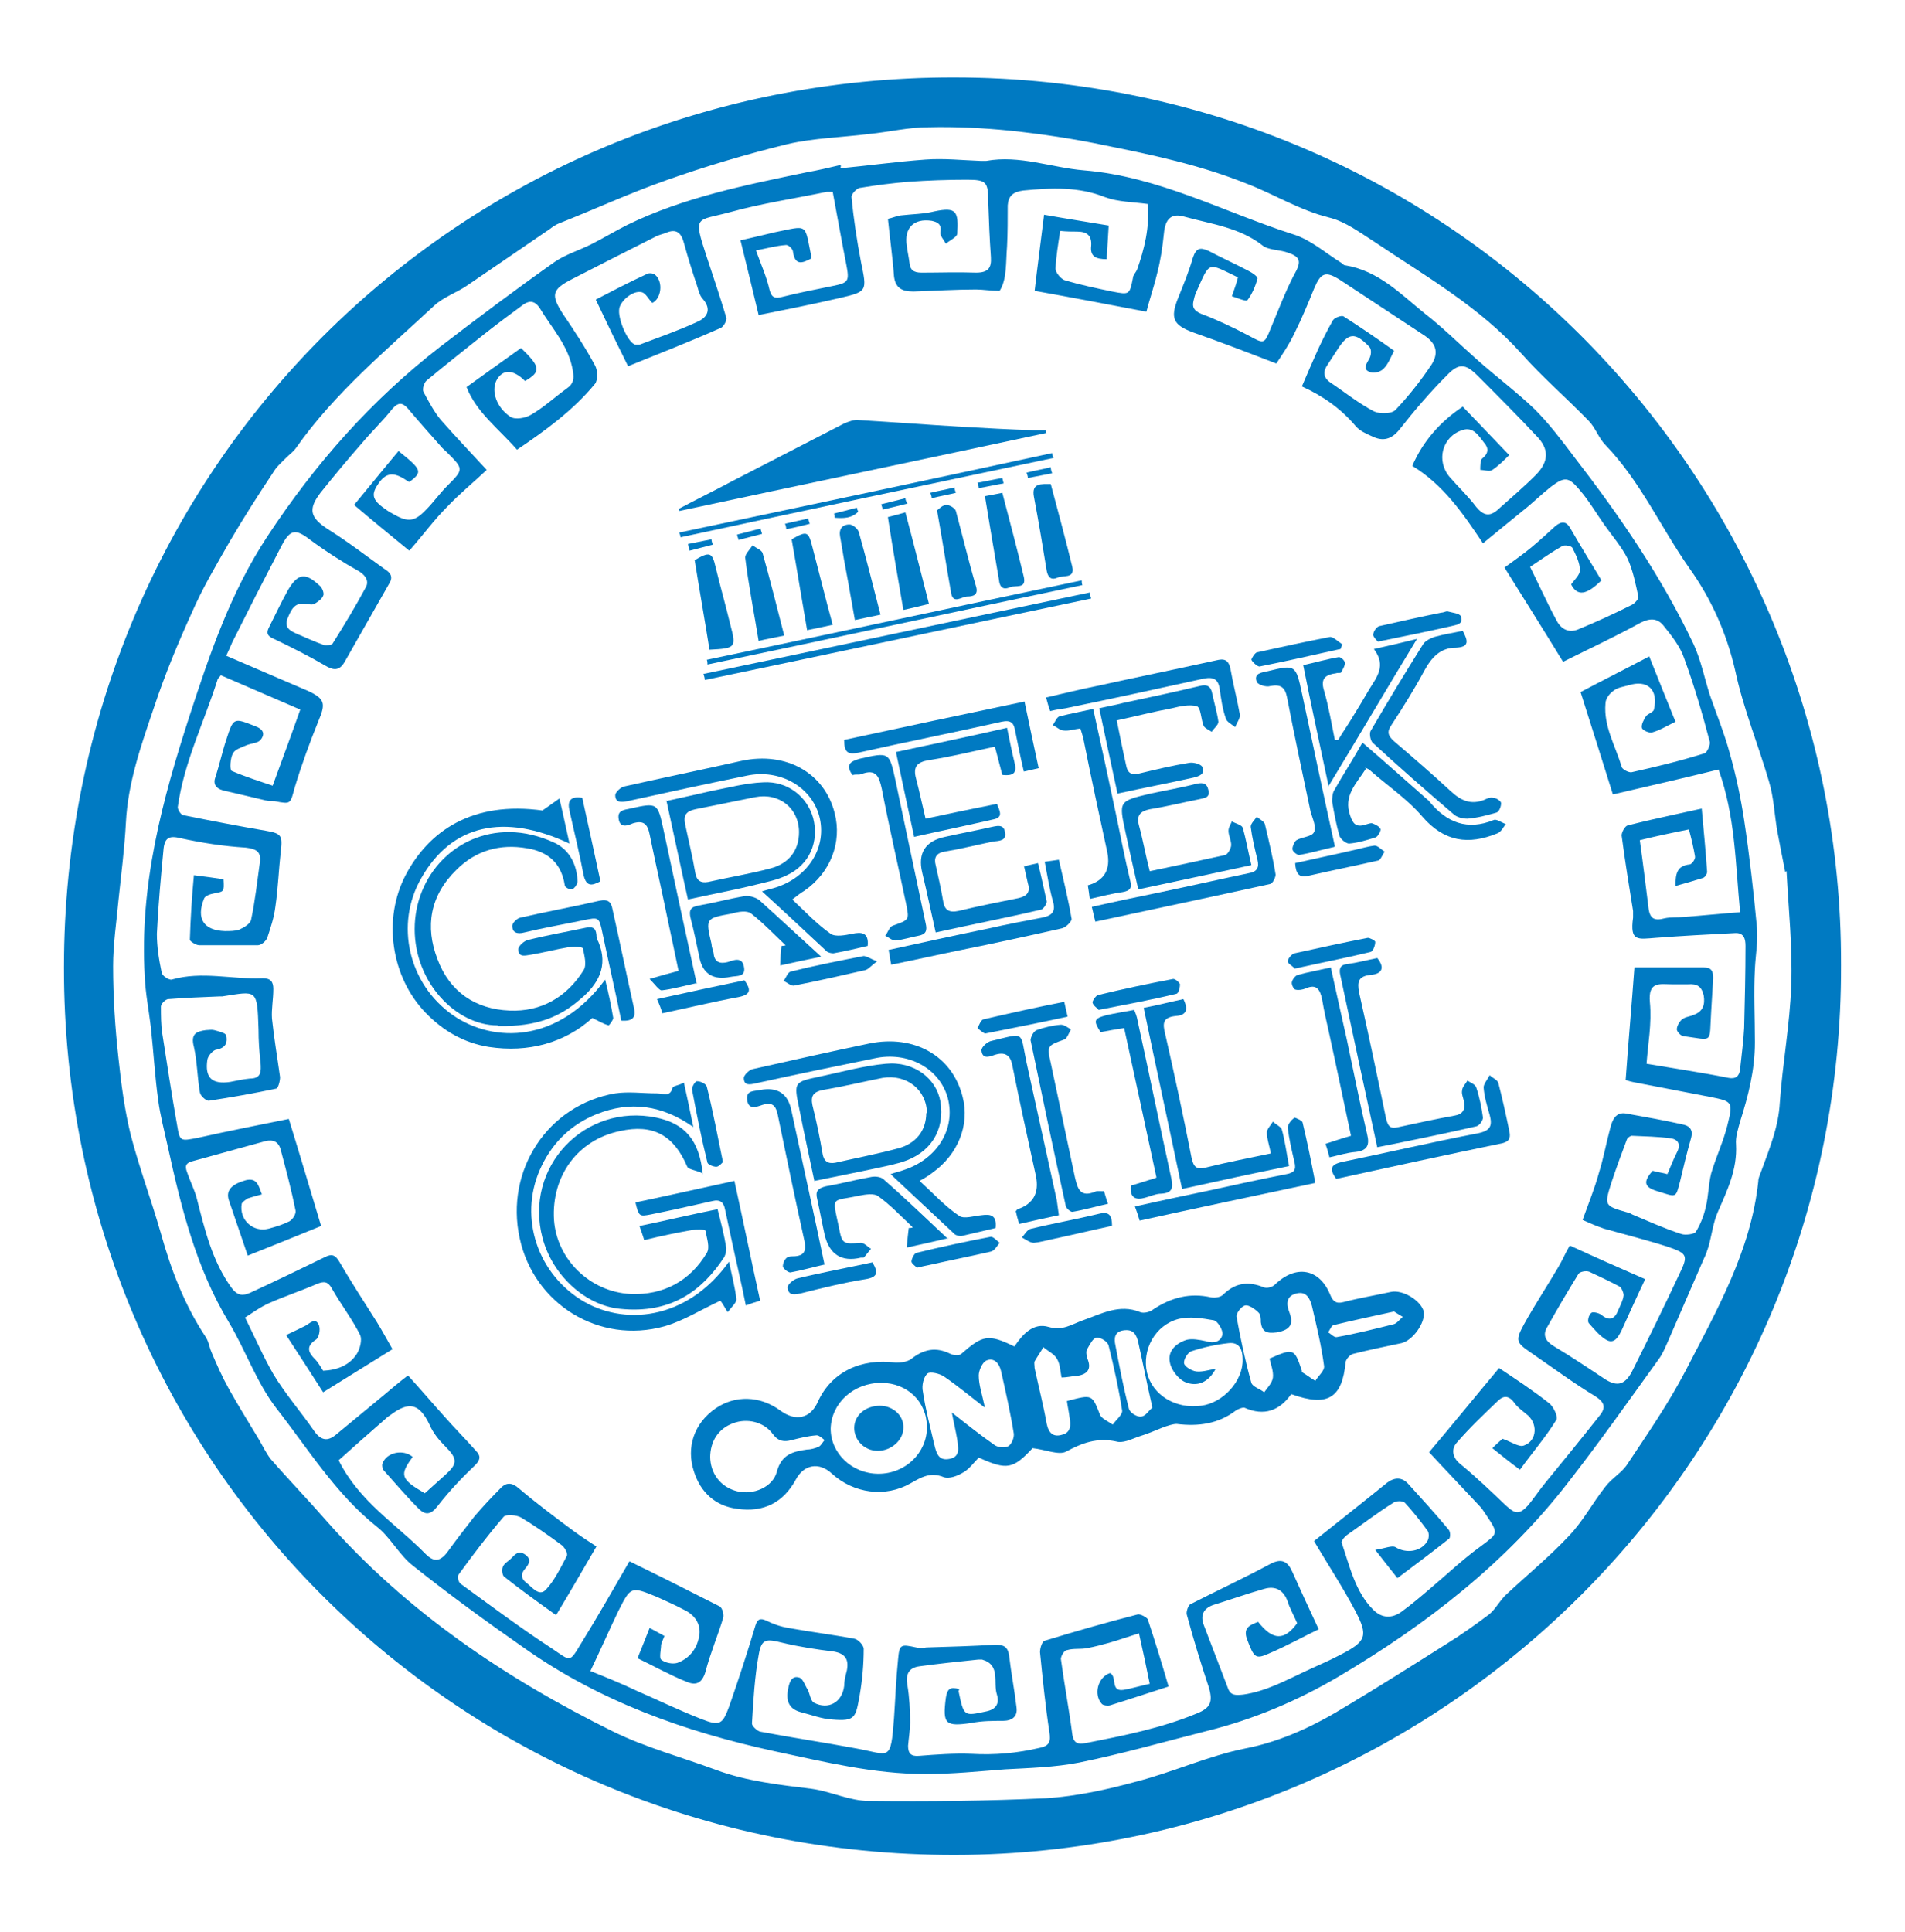 <?xml version="1.0" encoding="utf-8"?>
<!-- Generator: Adobe Illustrator 25.4.1, SVG Export Plug-In . SVG Version: 6.00 Build 0)  -->
<svg version="1.1" id="Layer_1" xmlns="http://www.w3.org/2000/svg" xmlns:xlink="http://www.w3.org/1999/xlink" x="0px" y="0px"
	 viewBox="0 0 283 287" style="enable-background:new 0 0 283 287;" xml:space="preserve">
<style type="text/css">
	.st0{fill:#007AC2;}
</style>
<g>
	<path class="st0" d="M273.5,143.4c0.2,72.3-57.9,131-129.8,132.1C69,276.6,9.4,217.4,9.5,143.7C9.5,70,68.1,11.4,141.8,11.5
		c74.8,0.1,131.9,60.7,131.7,131.8L273.5,143.4z M265.2,129.5c-0.4-2-0.8-4.1-1.2-6.2c-0.4-2.4-0.5-4.9-1.2-7.2
		c-1.6-5.5-3.8-10.8-5-16.4c-1.3-5.7-3.6-10.8-6.9-15.4c-4.2-6-7.2-12.8-12.4-18.2c-1-1-1.5-2.6-2.5-3.6c-3.3-3.4-6.9-6.5-10-10
		c-6.2-6.9-14.1-11.4-21.7-16.5c-2.2-1.4-4.4-3.1-6.9-3.7c-4.4-1.1-8.2-3.5-12.4-5.1c-6.8-2.7-13.8-4.2-20.8-5.6
		c-4.7-1-9.5-1.7-14.2-2.2c-4-0.4-8.1-0.6-12.1-0.5c-2.9,0-5.8,0.7-8.8,1c-4,0.5-8.2,0.6-12.1,1.5c-6.1,1.5-12.2,3.3-18.1,5.4
		c-5.4,1.9-10.6,4.3-15.9,6.4c-0.5,0.2-0.9,0.5-1.3,0.8c-4.1,2.8-8.2,5.6-12.3,8.4c-1.6,1.1-3.5,1.7-4.9,3
		c-7.2,6.7-14.8,13-20.5,21.1c-0.4,0.6-1,1-1.5,1.5c-0.7,0.7-1.5,1.4-2,2.3c-2.2,3.3-4.3,6.6-6.3,10c-2,3.5-4.1,7-5.7,10.7
		c-2.1,4.6-4,9.2-5.6,14c-1.9,5.6-3.9,11.2-4.2,17.2c-0.2,3.8-0.7,7.7-1.1,11.5c-0.3,3.3-0.8,6.5-0.8,9.8c0,4.6,0.3,9.2,0.8,13.7
		c0.4,3.8,0.9,7.6,1.8,11.3c1.3,5,3.1,9.8,4.5,14.7c1.5,5.4,3.5,10.6,6.6,15.3c0.5,0.7,0.6,1.6,0.9,2.3c0.8,1.9,1.6,3.7,2.6,5.5
		c1.4,2.5,2.9,4.9,4.4,7.4c0.6,1,1.1,2.1,1.8,3c2.7,3.1,5.6,6.1,8.3,9.2c11.9,13.5,26.6,23.4,42.6,31.3c4.9,2.4,10.2,3.8,15.3,5.7
		c4.6,1.7,9.4,2.2,14.2,2.8c2.9,0.4,5.6,1.8,8.5,1.8c8.8,0.1,17.5,0,26.3-0.4c4.6-0.3,9.1-1.3,13.5-2.5c5.4-1.4,10.6-3.8,16.1-4.9
		c5.6-1.1,10.5-3.5,15.2-6.4c5-3,9.9-6.1,14.8-9.2c2.1-1.3,4.2-2.8,6.2-4.3c1-0.8,1.6-2.1,2.6-3c3.1-2.9,6.4-5.6,9.3-8.7
		c2.1-2.2,3.5-4.9,5.4-7.3c1-1.3,2.5-2.1,3.3-3.4c3-4.5,6.1-9,8.6-13.8c4.6-8.9,9.7-17.8,10.8-28.1c0-0.6,0.3-1.1,0.5-1.7
		c1.2-3.3,2.5-6.4,2.7-10c0.4-5.8,1.5-11.6,1.7-17.5c0.2-5.6-0.4-11.2-0.7-16.9L265.2,129.5z"/>
	<path class="st0" d="M124.8,25c4.2-0.4,8.5-1,12.7-1.3c2.7-0.2,5.5,0.1,8.2,0.2c0.3,0,0.5,0,0.8,0c5-0.9,9.7,1,14.5,1.4
		c11.1,0.9,20.8,6.2,31.1,9.5c2.6,0.8,4.7,2.7,7.1,4.2c0.2,0.1,0.4,0.4,0.6,0.4c5,0.8,8.3,4.3,11.9,7.2c2.7,2.1,5.1,4.5,7.7,6.8
		c2.8,2.5,5.9,4.8,8.6,7.4c2.1,2.1,4,4.6,5.8,7c6.8,8.8,13,17.8,17.8,27.9c1.1,2.4,1.6,5,2.4,7.5c1,2.9,2.2,5.8,3,8.8
		c0.9,3.2,1.6,6.5,2.1,9.8c0.8,5.3,1.4,10.6,1.9,15.9c0.2,2-0.2,4.1-0.3,6.2c-0.2,3.6,0,7.3,0,10.9c0,4.2-1,8-2.2,11.8
		c-0.3,1.1-0.7,2.3-0.6,3.4c0.2,3.7-1.3,6.8-2.7,10c-0.7,1.6-0.9,3.4-1.4,5.2c-0.2,0.6-0.4,1.2-0.7,1.8c-1.8,4.1-3.5,8.1-5.3,12.2
		c-0.4,0.9-0.8,1.9-1.4,2.7c-4.4,6.1-8.7,12.2-13.3,18.1c-9.3,12.1-21.2,21.3-34.2,29c-6.1,3.6-12.7,6.4-19.6,8.1
		c-6.3,1.6-12.6,3.4-19,4.7c-3.6,0.7-7.3,0.8-11,1c-3.9,0.3-7.8,0.7-11.8,0.7c-7.7,0-15-1.8-22.5-3.4c-13.3-2.9-25.9-7.4-37.1-15.3
		c-5.6-3.9-11.1-7.9-16.5-12.2c-2.1-1.6-3.4-4.3-5.5-5.9c-6.1-4.9-10.2-11.6-14.9-17.6c-2.9-3.8-4.5-8.5-7-12.7
		c-4.9-8.1-7.1-17.1-9.1-26.2c-0.5-2.3-1.1-4.5-1.4-6.8c-0.5-3.6-0.7-7.3-1.1-10.9c-0.3-2.5-0.8-5-0.9-7.5
		c-0.8-13.5,2.6-26.2,6.7-38.8c3-9.2,6.1-18.3,11.5-26.5c7.1-10.8,15.5-20.3,25.7-28.2c5.6-4.3,11.2-8.5,17-12.6
		c1.6-1.1,3.6-1.7,5.4-2.6c1.8-0.9,3.6-2,5.4-2.9c8.4-4.1,17.5-5.9,26.6-7.8c1.7-0.3,3.4-0.7,5.1-1.1c0,0,0,0.2,0,0.3L124.8,25z
		 M142.4,251.2c0.8,3.8,0.8,3.7,4.1,3c1.5-0.3,2-1.2,1.6-2.5c-0.6-1.8,0.6-4.4-2.2-5.2c-0.2,0-0.4,0-0.6,0c-2.9,0.3-5.8,0.6-8.7,1
		c-1.6,0.2-2.1,1.2-1.8,2.8c0.3,1.8,0.4,3.7,0.4,5.5c0,1.2-0.2,2.3-0.3,3.5c0,1.1,0.4,1.6,1.6,1.5c2.6-0.2,5.2-0.4,7.8-0.3
		c3.5,0.2,6.8-0.1,10.2-0.9c1.4-0.3,1.6-0.9,1.4-2.3c-0.6-3.9-1-7.9-1.4-11.9c0-0.6,0.3-1.6,0.7-1.7c4.6-1.4,9.1-2.7,13.8-3.9
		c0.4-0.1,1.3,0.4,1.5,0.7c1.1,3.3,2.1,6.6,3.1,10c-2.8,0.9-5.8,1.9-8.7,2.8c-0.4,0.1-1,0-1.2-0.2c-1.3-1.4-0.6-4,1.2-4.6
		c1.1,0.5,0,2.8,2,2.5c1.2-0.2,2.5-0.6,3.9-0.9c-0.5-2.5-1-4.8-1.6-7.5c-1.6,0.5-3,1-4.4,1.4c-1.1,0.3-2.2,0.6-3.3,0.8
		c-1,0.2-2,0-3,0.3c-0.4,0-0.9,0.9-0.9,1.3c0.5,3.7,1.2,7.4,1.7,11.2c0.2,1.4,0.9,1.5,2,1.3c5.6-1.1,11.2-2.2,16.5-4.4
		c2-0.8,2.4-1.7,1.8-3.8c-1.2-3.6-2.3-7.2-3.3-10.9c-0.1-0.4,0.2-1.3,0.5-1.5c3.9-2,8-3.9,11.9-6c1.7-0.9,2.6-0.4,3.3,1.2
		c1.2,2.7,2.5,5.5,3.9,8.5c-2.3,1.1-4.8,2.5-7.4,3.6c-2,0.9-2.2,0.6-3.2-2c-0.7-1.8,0.3-2.2,1.6-2.7c2.2,2.8,3.9,2.8,5.8,0.2
		c-0.5-1.2-1.1-2.2-1.4-3.2c-0.6-1.7-1.8-2.4-3.5-1.9c-2.5,0.7-5,1.6-7.6,2.4c-1.4,0.5-1.9,1.5-1.4,2.9c1.2,3.1,2.4,6.3,3.6,9.4
		c0.4,1.2,1.2,1.1,2.3,1c3.4-0.5,6.3-2.1,9.3-3.5c1.7-0.8,3.4-1.5,5.1-2.4c3.9-2,4.2-2.8,2.2-6.6c-1.8-3.4-3.9-6.6-6.1-10.3
		c3.5-2.8,7.2-5.7,10.9-8.7c1.1-0.8,2.2-0.8,3.1,0.2c2,2.2,4.1,4.5,6,6.8c0.3,0.3,0.3,1.3,0,1.4c-2.5,2-5.1,3.9-7.6,5.8
		c-1.1-1.4-2-2.5-3.3-4.2c1.4-0.2,2.5-0.7,3-0.4c1.6,1,3.9,0.7,4.8-1c0.2-0.4,0.2-1.1,0-1.4c-1.1-1.5-2.2-2.9-3.4-4.2
		c-0.3-0.3-1.3-0.3-1.7,0c-2.4,1.5-4.6,3.2-6.9,4.8c-0.4,0.3-0.8,0.8-0.8,1.1c1.2,3.5,2,7.3,4.7,10c1.3,1.3,2.8,1.3,4.2,0.3
		c1.5-1.1,2.8-2.2,4.2-3.4c2.5-2.1,4.8-4.3,7.4-6.2c2.8-2.1,2.9-1.9,0.9-4.9c-0.3-0.4-0.5-0.8-0.8-1.1c-2.6-2.8-5.2-5.5-7.6-8.1
		c3.4-4,6.8-8.2,10.4-12.5c2.4,1.6,5,3.3,7.4,5.2c0.7,0.5,1.4,2.1,1.1,2.5c-1.6,2.6-3.6,4.9-5.4,7.4c-1.5-1.1-2.6-2-4.1-3.2
		c0.7-0.7,1.3-1.2,1.5-1.4c1.4,0.5,2.5,1.3,3.2,1c2-0.7,2.1-3.4,0.3-4.7c-0.6-0.5-1.3-1-1.7-1.6c-0.8-1.1-1.6-1.2-2.5-0.3
		c-2.1,2-4.2,4-6.1,6.2c-0.8,0.9-0.7,2.2,0.6,3.2c2.3,1.9,4.5,4,6.7,6.1c1.4,1.3,2,1.4,3.3,0c0.9-1.1,1.7-2.3,2.6-3.4
		c2.7-3.3,5.4-6.6,8-9.9c1-1.2,0.8-2-0.6-2.9c-3.3-2-6.4-4.3-9.6-6.5c-2.2-1.5-2.3-1.8-1-4.2c1.6-2.9,3.4-5.6,5.1-8.5
		c0.6-1,1-2,1.7-3.2c3.7,1.7,7.3,3.3,11.2,5c-1.3,2.7-2.4,5.2-3.5,7.6c-0.5,1-1.1,2.1-2.3,1.4c-1-0.6-1.8-1.6-2.6-2.5
		c-0.2-0.3,0-1.2,0.4-1.5c0.2-0.2,1.1,0,1.5,0.3c1.2,1,2,0.6,2.5-0.7c0.3-0.7,0.7-1.4,0.8-2.2c0-0.4-0.3-1.1-0.6-1.3
		c-1.5-0.8-3-1.5-4.5-2.2c-0.5-0.2-1.4,0-1.6,0.3c-1.6,2.6-3.2,5.3-4.7,8c-0.7,1.2-0.1,2.1,1.1,2.8c2.5,1.5,4.9,3.1,7.3,4.7
		c1.9,1.3,3.1,1.1,4.2-0.9c2.4-4.8,4.8-9.7,7.1-14.6c1.3-2.7,1.2-3-1.7-4c-3.1-1-6.3-1.8-9.5-2.7c-1.2-0.4-2.3-0.9-3.2-1.3
		c0.9-2.5,1.8-4.7,2.4-6.9c0.7-2.2,1.1-4.5,1.7-6.7c0.3-1.2,0.8-2.5,2.4-2.2c2.8,0.5,5.6,1,8.3,1.6c1,0.2,1.7,0.7,1.3,2.1
		c-0.6,2.1-1.1,4.2-1.6,6.3c-0.7,2.7-0.5,2.4-3.5,1.5c-1.9-0.6-2-1.4-0.6-3c0.7,0.2,1.5,0.3,2.2,0.5c0.5-1.2,0.9-2.2,1.4-3.2
		c0.6-1.1,0.3-1.9-0.8-2.1c-2-0.3-4-0.3-5.9-0.4c-0.2,0-0.6,0.3-0.7,0.5c-0.8,2.1-1.6,4.3-2.3,6.4c-1.1,3.5-1.1,3.5,2.4,4.5
		c0.2,0,0.5,0.2,0.7,0.3c2.4,1,4.8,2.1,7.3,2.9c0.6,0.2,1.9,0,2.1-0.3c0.7-1.1,1.2-2.4,1.5-3.7c0.4-1.6,0.4-3.4,0.8-5
		c0.7-2.4,1.8-4.7,2.4-7.1c0.9-3.6,0.8-3.6-2.7-4.3c-3.6-0.7-7.3-1.4-10.9-2.1c-0.6-0.1-1.3-0.3-1.5-0.4c0.4-5.7,0.9-11.1,1.3-16.7
		c3.3,0,6.8,0,10.3,0c1.2,0,1.4,0.6,1.4,1.6c-0.1,1.7-0.2,3.3-0.3,5c-0.3,4.8,0.4,4.2-4.1,3.6c-0.4,0-1-0.7-1-1
		c0-0.5,0.4-1.2,0.8-1.5c0.5-0.4,1.2-0.4,1.8-0.7c1.3-0.5,1.6-1.5,1.4-2.8c-0.3-1.4-1-1.8-2.3-1.7c-0.8,0-1.7,0-2.5,0
		c-1.7,0-3.5-0.5-3.2,2.7c0.3,3.1-0.3,6.3-0.5,9.1c4.1,0.7,8.2,1.3,12.2,2.1c1.1,0.2,1.6-0.3,1.7-1.3c0.2-2,0.5-4.1,0.6-6.1
		c0.1-4.1,0.2-8.1,0.2-12.2c0-1-0.2-2-1.6-1.9c-3.9,0.2-7.8,0.4-11.7,0.7c-2.7,0.2-3.9,0.6-3.4-3c0-0.3,0-0.6,0-1
		c-0.6-3.7-1.2-7.4-1.7-11.2c0-0.5,0.5-1.4,0.9-1.5c3.5-0.9,7-1.6,11-2.5c0.3,3.4,0.6,6.4,0.8,9.4c0,0.3-0.3,0.8-0.6,0.9
		c-1.3,0.4-2.6,0.8-4.1,1.2c0-1.8,0.2-3,2.1-3.2c0.3,0,0.9-0.8,0.8-1.2c-0.2-1.2-0.5-2.5-0.9-4c-2.5,0.5-4.9,1-7.3,1.6
		c0.5,3.6,0.9,6.9,1.3,10.1c0.2,1.6,0.9,1.9,2.4,1.5c0.9-0.2,1.9-0.1,2.8-0.2c2.8-0.2,5.5-0.5,8.4-0.7c-0.7-7.3-0.7-14.2-3.2-21.2
		c-5.3,1.3-10.5,2.5-15.7,3.7c-1.6-5.1-3.2-10.2-4.8-15.2c3.2-1.7,6.6-3.4,10.2-5.3c1.4,3.5,2.6,6.5,3.9,9.7
		c-1.4,0.7-2.4,1.3-3.5,1.6c-0.4,0.1-1.4-0.3-1.5-0.7c-0.1-0.5,0.3-1.2,0.6-1.7c0.3-0.4,1.1-0.6,1.2-1c0.7-3-1-4.5-3.8-3.6
		c-0.7,0.2-1.6,0.3-2.2,0.8c-0.6,0.4-1.2,1.2-1.2,1.9c-0.3,3.4,1.5,6.3,2.4,9.4c0.1,0.4,1.1,0.9,1.5,0.8c3.6-0.8,7.3-1.7,10.8-2.8
		c0.4-0.1,0.9-1.3,0.8-1.7c-1.1-4.2-2.3-8.3-3.8-12.4c-0.6-1.8-1.9-3.4-3.1-4.9c-0.9-1.1-2-1.1-3.4-0.4c-3.8,2.1-7.7,3.9-11.5,5.8
		c-3-4.9-5.9-9.5-8.7-14c1.5-1.1,2.8-2,4-3s2.4-2.1,3.6-3.2c0.9-0.7,1.6-0.7,2.2,0.4c1.5,2.6,3.1,5.2,4.6,7.7
		c-2.2,2.2-3.6,2.4-4.5,0.6c0.5-0.7,1.3-1.4,1.3-2.1c0-1.1-0.6-2.3-1.1-3.3c-0.1-0.3-1.1-0.5-1.5-0.3c-1.6,0.9-3,1.9-4.8,3.1
		c1.3,2.6,2.5,5.3,3.9,7.9c0.6,1.2,1.7,2,3.2,1.4c2.7-1.1,5.3-2.3,7.9-3.6c0.5-0.2,1.1-0.9,1.1-1.2c-0.4-1.9-0.8-3.9-1.6-5.7
		c-0.9-1.8-2.3-3.4-3.5-5.1s-2.3-3.6-3.7-5.2c-1.6-1.9-2.2-1.9-4.2-0.4c-1.4,1.1-2.7,2.4-4.1,3.5c-2,1.6-3.9,3.2-6,4.9
		c-3-4.5-5.9-8.7-10.5-11.5c1.6-3.7,4.2-6.6,7.5-8.8c2.3,2.4,4.5,4.7,6.9,7.2c-0.8,0.8-1.6,1.6-2.5,2.2c-0.4,0.3-1.2,0-1.8,0
		c0-0.6,0-1.5,0.3-1.7c0.9-0.7,1-1.5,0.3-2.3c-0.8-1-1.6-2.5-3.3-1.9c-3,1-3.9,4.6-1.8,7c1.3,1.5,2.7,2.8,3.9,4.4
		c1,1.2,1.9,1.5,3.1,0.5c1.9-1.7,3.9-3.4,5.7-5.2c2-2,2.1-3.9,0.1-5.9c-2.8-3-5.7-5.9-8.7-8.9c-1.8-1.8-2.8-1.9-4.6,0
		c-2.5,2.5-4.8,5.2-7,8c-1.2,1.5-2.5,1.8-4.1,1c-0.9-0.4-1.8-0.8-2.4-1.5c-2.2-2.6-4.9-4.5-8-5.9c0,0-0.1-0.2,0,0
		c0.8-1.9,1.6-3.7,2.4-5.5c0.7-1.5,1.4-2.9,2.2-4.3c0.2-0.4,1.3-0.8,1.6-0.6c2.5,1.6,5,3.3,7.5,5.1c-0.5,1-0.9,2-1.5,2.6
		c-0.4,0.5-1.4,0.8-2,0.6c-1.2-0.4-0.7-1.1-0.2-2c0.3-0.5,0.4-1.4,0-1.8c-2.1-2.2-3.1-2.1-4.7,0.4c-0.5,0.8-1,1.5-1.5,2.3
		c-0.7,1-0.6,1.9,0.4,2.6c2.1,1.4,4.2,3.1,6.5,4.3c0.8,0.4,2.6,0.4,3.2-0.2c2-2.1,3.8-4.4,5.4-6.8c1.1-1.8,0.6-3.2-1.3-4.4
		c-4.1-2.7-8.2-5.4-12.3-8.1c-2.2-1.4-2.9-1.1-3.9,1.3c-0.9,2.2-1.8,4.4-2.9,6.6c-0.8,1.7-1.9,3.3-2.7,4.5
		c-4.4-1.7-8.3-3.2-12.3-4.6c-3-1.1-3.5-2.1-2.3-5.1c0.8-2,1.6-3.9,2.2-6c0.5-1.5,1.1-1.6,2.4-1c1.9,1,3.9,1.9,5.8,2.9
		c0.6,0.3,1.5,0.9,1.4,1.2c-0.3,1.1-0.8,2.3-1.5,3.2c-0.2,0.2-1.4-0.3-2.3-0.6c0.4-1.1,0.7-2,0.9-2.8c-4.6-2.2-4.1-2.5-6.2,2.2
		c-0.2,0.4-0.3,0.9-0.4,1.3c-0.2,0.9,0,1.4,1.1,1.9c2.4,0.9,4.7,2,7,3.2c2.4,1.3,2.4,1.4,3.4-1.1c1.1-2.6,2.1-5.3,3.4-7.8
		c1.2-2.1,1.1-2.8-1.3-3.5c-1.1-0.3-2.5-0.3-3.3-0.9c-3.4-2.7-7.6-3.2-11.6-4.3c-2-0.6-2.9,0.3-3.1,2.5c-0.2,2-0.5,4-1,5.9
		c-0.5,2.1-1.2,4.1-1.6,5.7c-5.8-1.1-11-2.1-16.6-3.1c0.4-3.5,0.9-7.2,1.4-11.3c3.4,0.6,6.6,1.1,9.6,1.6c-0.1,1.8-0.2,3.3-0.3,5
		c-1.6,0-2.5-0.4-2.3-2c0.1-1.5-0.6-2.1-2.1-2.1c-0.8,0-1.5,0-2.5-0.1c-0.3,1.9-0.6,3.7-0.7,5.6c0,0.6,0.8,1.5,1.3,1.7
		c2.3,0.7,4.7,1.2,7.1,1.7c2.6,0.5,2.6,0.5,3.1-2c0-0.4,0.4-0.8,0.6-1.2c1.1-3.1,1.9-6.3,1.6-9.8c-2.2-0.3-4.4-0.3-6.3-1
		c-4-1.6-8-1.4-12.2-1c-1.5,0.2-2.2,0.8-2.3,2.2c0,2,0,4.1-0.1,6.1c-0.2,2.4,0,4.9-1.1,6.6c-1.4,0-2.5-0.2-3.5-0.2
		c-3.1,0-6.2,0.2-9.3,0.3c-1.7,0-2.7-0.5-2.9-2.3c-0.2-2.8-0.6-5.5-0.9-8.5c0.6-0.1,1.2-0.4,1.9-0.5c1.7-0.2,3.4-0.2,5-0.6
		c3.3-0.7,3.6,0,3.4,3.3c0,0.5-1.1,1-1.7,1.5c-0.3-0.6-0.9-1.2-0.8-1.7c0.2-1.2-0.4-1.5-1.3-1.7c-2.7-0.4-4.1,1.1-3.7,3.7
		c0.1,0.8,0.3,1.7,0.4,2.5c0.1,1.1,0.6,1.5,1.8,1.5c2.7,0,5.4-0.1,8.1,0c1.8,0,2.3-0.7,2.2-2.3c-0.2-2.8-0.3-5.5-0.4-8.3
		c0-2.9-0.3-3.2-3.2-3.2c-2.9,0-5.7,0.1-8.6,0.3c-2.4,0.2-4.8,0.5-7.2,0.9c-0.5,0-1.4,1-1.3,1.4c0.3,3.2,0.8,6.5,1.4,9.6
		c0.9,4.4,1,4.4-3.3,5.4c-3.9,0.9-7.9,1.7-11.9,2.5c-0.9-3.8-1.8-7.4-2.7-11.1c1.8-0.4,3.4-0.8,5.1-1.2c5-1,4.4-1.4,5.4,3.5
		c0,0.1,0,0.2,0,0.4c-1.3,0.7-2.4,1.1-2.7-1c0-0.4-0.7-1.1-1.1-1c-1.4,0.1-2.8,0.5-4.4,0.8c0.8,2.2,1.6,4,2,5.8
		c0.3,1.2,0.8,1.4,1.9,1.1c2.4-0.6,4.9-1.1,7.4-1.6s2.6-0.7,2.1-3.3c-0.7-3.5-1.3-7-2-10.7c0,0-0.5,0-0.9,0c-4.8,1-9.6,1.7-14.3,3
		c-5.1,1.4-5.6,0.3-3.5,6.7c1,3,2,6,2.9,9c0.1,0.4-0.4,1.3-0.8,1.5c-4.5,2-9.1,3.8-13.8,5.7c-1.5-3-3.1-6.3-4.8-9.9
		c2.5-1.3,5-2.6,7.6-3.8c0.3-0.2,1-0.1,1.2,0.1c1.3,1.1,0.9,3.6-0.4,4.2c-0.6-0.6-1-1.5-1.6-1.6c-1.3-0.3-3.1,1.3-3.3,2.4
		c-0.3,1.5,1.3,5.2,2.4,5.4c0.2,0,0.4,0,0.6,0c2.9-1.1,5.8-2.1,8.6-3.4c1.4-0.6,2.2-1.8,0.8-3.4c-0.4-0.4-0.6-1.1-0.8-1.8
		c-0.7-2.1-1.4-4.3-2-6.5c-0.4-1.5-1.1-2.2-2.7-1.5c-0.5,0.2-1.1,0.3-1.6,0.6c-4.2,2.1-8.3,4.2-12.4,6.3c-2.9,1.5-3.1,2.3-1.3,5.1
		c1.7,2.5,3.4,5.1,4.8,7.7c0.4,0.7,0.4,2.2,0,2.7c-3.2,3.9-7.3,6.9-11.6,9.8c-2.7-3.1-6-5.5-7.5-9.3c2.8-2,5.4-3.9,8.1-5.8
		c2.9,2.8,3,3.5,0.6,4.9c-1.8-1.8-3.4-1.8-4.3,0c-0.7,1.5,0,3.9,2.1,5.3c0.7,0.5,2.3,0.2,3.1-0.3c1.9-1.1,3.5-2.6,5.3-3.9
		c1-0.7,1.1-1.4,0.9-2.6c-0.6-3.7-3.1-6.3-4.9-9.3c-0.7-1.1-1.5-1.2-2.4-0.6c-1.9,1.4-3.8,2.8-5.7,4.3c-2.9,2.3-5.8,4.6-8.7,7
		c-0.4,0.3-0.7,1.3-0.5,1.7c0.8,1.5,1.6,3,2.6,4.2c2.2,2.5,4.5,4.9,6.8,7.4c-1.9,1.8-4,3.5-5.9,5.5c-1.9,1.9-3.5,4.1-5.6,6.5
		c-2.7-2.2-5.5-4.5-8.2-6.8c2.4-2.9,4.5-5.5,6.6-8c3.5,2.8,3.6,3.1,1.6,4.6c-0.2-0.1-0.3-0.2-0.5-0.3c-1.8-1.2-2.9-1.1-4,0.4
		c-1.2,1.7-1.1,2.5,0.9,3.9c0.4,0.3,0.9,0.6,1.3,0.8c2.1,1.2,3.1,1.1,4.8-0.7c1.1-1.1,2-2.4,3.1-3.5c2.5-2.5,2.5-2.5,0-5
		c-0.3-0.3-0.7-0.6-1-1c-1.6-1.8-3.2-3.6-4.8-5.5c-0.8-0.9-1.4-1-2.3,0c-1.4,1.8-3.1,3.4-4.6,5.2c-2.1,2.4-4.1,4.8-6.1,7.3
		c-1.9,2.5-1.5,3.7,1.1,5.4c2.9,1.8,5.6,3.9,8.4,5.9c0.8,0.5,1.4,1.1,0.7,2.2c-2.2,3.9-4.4,7.7-6.6,11.6c-0.8,1.4-1.7,1.3-3,0.5
		c-2.4-1.4-5-2.7-7.5-3.9c-1-0.4-1.2-0.9-0.7-1.8c0.9-1.8,1.8-3.7,2.8-5.5c1.5-2.5,2.6-2.6,4.8-0.5c0.3,0.3,0.6,1.1,0.4,1.4
		c-0.2,0.5-0.8,0.9-1.3,1.2c-0.4,0.2-0.9,0-1.3,0c-1.7-0.3-2.2,1-2.7,2.2c-0.5,1.3,0.4,1.8,1.3,2.2c1.4,0.6,2.7,1.2,4.1,1.7
		c0.4,0.1,1.2,0,1.3-0.2c1.7-2.7,3.4-5.5,4.9-8.3c0.5-0.8,0.2-1.7-0.9-2.4c-2.5-1.4-5-3-7.3-4.7c-2.2-1.7-3-1.6-4.3,0.9
		c-2.5,4.8-4.9,9.5-7.3,14.3c-0.3,0.7-0.6,1.4-0.9,2c4.2,1.8,8.1,3.5,12.1,5.2c2.6,1.2,2.7,1.9,1.6,4.5c-1.3,3.2-2.5,6.5-3.5,9.8
		c-0.7,2.5-0.5,2.6-3,2.1c-0.4,0-0.9,0-1.3-0.1c-2.1-0.5-4.2-1-6.4-1.5c-1-0.3-1.5-0.9-1.1-2c0.6-1.8,1-3.7,1.6-5.5
		c1.1-3.4,1.1-3.3,4.4-2c1.3,0.5,1.3,1.3,0.7,2c-0.4,0.5-1.4,0.5-2.1,0.8c-0.7,0.3-1.7,0.6-2,1.2c-0.4,0.7-0.5,2.4-0.2,2.6
		c2.1,0.9,4.3,1.6,6.1,2.2c1.5-4.1,2.8-7.6,4.1-11.3c-3.9-1.7-7.9-3.4-11.8-5.1c-0.2,0.3-0.5,0.5-0.5,0.7c-2,6.3-5,12.3-5.9,18.9
		c0,0.4,0.5,1.2,0.9,1.2c4,0.8,8.1,1.6,12.2,2.3c2.3,0.4,2.5,0.7,2.2,3.1c-0.3,2.7-0.4,5.5-0.8,8.2c-0.2,1.6-0.7,3.1-1.2,4.6
		c-0.2,0.5-0.9,1.1-1.4,1.1c-2.9,0-5.8,0-8.7,0c-0.5,0-1.4-0.6-1.4-0.8c0.1-3.2,0.3-6.4,0.6-9.6c1.7,0.2,3,0.4,4.4,0.6
		c0.1,1.9,0.1,1.8-1.4,2.1c-0.6,0.1-1.4,0.4-1.5,0.8c-1.2,3,0,4.7,3.1,4.8c0.7,0,1.5,0,2.1-0.2c0.7-0.3,1.7-0.9,1.8-1.5
		c0.6-2.8,0.9-5.7,1.3-8.5c0.2-1.5-0.4-2-2.1-2.2c-3.3-0.2-6.5-0.7-9.7-1.4c-1.6-0.4-2.3-0.1-2.5,1.5c-0.4,4.2-0.8,8.5-1,12.7
		c0,1.9,0.3,3.8,0.7,5.7c0,0.5,1.1,1.2,1.5,1.1c4.5-1.3,9,0,13.5-0.2c1.2,0,1.6,0.5,1.6,1.6c0,1.5-0.3,3-0.2,4.4
		c0.3,2.9,0.8,5.8,1.2,8.7c0,0.6-0.3,1.7-0.6,1.7c-3.3,0.7-6.7,1.3-10,1.8c-0.4,0-1.2-0.7-1.3-1.2c-0.4-2.2-0.4-4.6-0.9-6.8
		c-0.5-1.9,0.3-2.3,1.8-2.5c0.4,0,0.8-0.1,1.2,0c0.7,0.2,1.7,0.4,1.8,0.8c0.2,1,0,1.8-1.4,2.1c-0.5,0-1.3,0.9-1.4,1.5
		c-0.4,2.7,0.7,3.7,3.4,3.3c1-0.2,1.9-0.4,2.9-0.5c1.7,0,1.7-1,1.6-2.4c-0.2-1.6-0.3-3.3-0.3-4.9c-0.2-6.1-0.2-5.7-5.4-4.9
		c-0.1,0-0.3,0-0.4,0c-2.5,0.1-5.1,0.2-7.6,0.4c-0.4,0-1.1,0.7-1.1,1.1c0,1.3,0,2.7,0.2,4c0.7,4.5,1.4,9.1,2.2,13.6
		c0.4,2.5,0.5,2.4,3.1,1.9c4.5-1,9-1.9,13.5-2.8c1.7,5.5,3.2,10.6,4.8,15.9c-3.7,1.5-7.1,2.9-10.9,4.4c-1-2.9-1.9-5.6-2.8-8.2
		c-0.5-1.5,0.4-2.4,2.5-3c1.7-0.4,1.9,0.8,2.4,2.1c-0.8,0.2-1.5,0.4-2.1,0.6c-0.3,0.2-0.8,0.5-0.9,0.8c-0.4,2.4,1.7,4.3,4,3.7
		c1.1-0.3,2.1-0.6,3.1-1.1c0.5-0.3,1-1.1,0.9-1.6c-0.6-3-1.4-6-2.2-9c-0.3-1.2-1.1-1.6-2.3-1.3c-3.6,1-7.3,2-10.9,3
		c-1.4,0.4-0.8,1.3-0.5,2.2c0.4,1.1,0.9,2.1,1.2,3.2c1.2,4.7,2.3,9.4,5.2,13.4c0.9,1.2,1.7,1.2,2.8,0.7c3.7-1.7,7.4-3.5,11.1-5.3
		c1-0.5,1.5-0.3,2.1,0.7c1.8,3.1,3.7,6,5.6,9c0.8,1.3,1.6,2.8,2.3,4c-3.5,2.2-6.8,4.2-10.3,6.4c-1.8-2.8-3.6-5.6-5.5-8.5
		c1.3-0.6,2.1-1,2.9-1.4c0.7-0.4,1.5-1.3,2,0c0.2,0.6,0,1.8-0.5,2.1c-1.5,1-1.1,1.9-0.1,2.9c0.5,0.5,0.8,1.1,1.2,1.7
		c2.1-0.1,3.9-0.8,5-2.5c0.5-0.8,0.8-2.1,0.5-2.8c-1.2-2.4-2.9-4.6-4.2-6.9c-0.6-1.1-1.2-1.1-2.2-0.7c-2.3,1-4.7,1.8-7,2.8
		c-1.4,0.6-2.6,1.5-3.7,2.2c1.5,3,2.7,5.8,4.2,8.4c1.8,3,4.1,5.6,6.1,8.5c1,1.4,2,1.5,3.2,0.5c2.3-1.9,4.6-3.8,6.9-5.7
		c1.3-1.1,2.6-2.2,3.8-3.1c2,2.2,3.7,4.2,5.5,6.2c1.5,1.7,3.1,3.3,4.6,5c0.7,0.7,0.7,1.3-0.1,2.1c-2,1.9-3.9,3.9-5.6,6.1
		c-1,1.3-1.8,1.4-2.8,0.4c-1.8-1.8-3.5-3.8-5.2-5.7c-0.2-0.2-0.3-0.7-0.2-1c0.6-1.7,3.1-2.2,4.5-1c-2,2.7-1.8,3.3,1.8,5.4
		c1-0.9,2-1.8,3-2.7c1.9-1.7,1.9-2.4,0-4.3c-0.9-0.9-1.8-2-2.3-3.2c-1.5-3.1-3-3.5-5.7-1.5c-0.3,0.2-0.6,0.4-0.9,0.7
		c-2.4,2.1-4.8,4.2-6.9,6.1c3.1,6.2,8.6,9.5,12.9,13.9c1.2,1.2,2.1,1.2,3.2-0.2c1.3-1.8,2.7-3.6,4.1-5.4c1.2-1.4,2.5-2.8,3.8-4.1
		c0.9-1,1.8-0.9,2.8,0c2.6,2.2,5.4,4.3,8.1,6.3c1.1,0.8,2.3,1.6,3.4,2.3c-2.1,3.6-4,6.9-6,10.2c-2.8-2-5.3-3.8-7.7-5.7
		c-0.3-0.2-0.4-1.1-0.2-1.5c0.2-0.5,0.8-0.8,1.2-1.2c0.6-0.6,1.1-1.3,2.1-0.6c1,0.7,0.6,1.4,0,2.1c-0.7,0.8-0.6,1.5,0.2,2.1
		c0.9,0.7,1.9,2.1,2.9,1c1.3-1.4,2.2-3.3,3.1-5c0.2-0.4-0.4-1.4-0.9-1.7c-1.9-1.4-3.9-2.8-5.9-4c-0.7-0.4-2.3-0.5-2.6-0.1
		c-2.4,2.8-4.6,5.7-6.7,8.6c-0.2,0.3,0,1.2,0.4,1.4c4.4,3.2,8.8,6.5,13.4,9.5c3,2,2.6,2.3,4.6-1c2.3-3.7,4.5-7.6,7-11.9
		c4.3,2.1,8.9,4.4,13.4,6.7c0.4,0.2,0.7,1.3,0.5,1.8c-0.8,2.6-1.9,5.2-2.6,7.9c-0.5,1.7-1.4,2.1-2.8,1.5c-2.5-1-4.8-2.3-7.3-3.5
		c0.7-1.7,1.2-3,1.8-4.5c0.9,0.5,1.5,0.8,2.2,1.2c-0.2,0.5-0.4,0.9-0.5,1.3c0,0.7-0.3,1.9,0,2.2c0.6,0.5,1.7,0.7,2.4,0.5
		c1.9-0.7,3-2.2,3.3-4.2c0.2-1.7-0.8-3-2.3-3.7c-1.3-0.7-2.7-1.3-4-1.9c-3.9-1.6-3.9-1.6-5.8,2.2c-1.4,2.9-2.7,5.9-4.1,8.8
		c2.5,1,4.7,1.9,6.8,2.9c3.2,1.4,6.3,2.9,9.6,4.2c2.8,1.1,3.2,0.9,4.2-1.8c1.4-4,2.7-8,3.9-12c0.3-1,0.7-1.2,1.6-0.8
		c1,0.5,2.1,0.9,3.3,1.1c3.3,0.6,6.6,1,9.8,1.6c0.6,0.1,1.4,1,1.4,1.5c0,2.3-0.2,4.6-0.6,6.9c-0.6,3.3-0.6,3.9-4.1,3.6
		c-1.6-0.1-3.1-0.7-4.7-1.1c-1.8-0.5-2.2-1.8-1.8-3.6c0.2-1,0.6-1.9,1.7-1.5c0.5,0.2,0.8,1.2,1.2,1.8c0.3,0.6,0.4,1.6,0.9,1.9
		c2.1,1.1,4.2,0,4.5-2.5c0-0.8,0.2-1.5,0.4-2.3c0.3-1.6-0.2-2.5-2-2.8c-2.5-0.3-5.1-0.7-7.6-1.3c-2.4-0.6-3.1-0.6-3.5,1.8
		c-0.6,3.3-0.8,6.8-1,10.2c0,0.4,0.8,1.1,1.2,1.2c4.7,0.9,9.5,1.6,14.3,2.5c5,0.9,5.1,2.1,5.6-4.5c0.2-2.9,0.3-5.8,0.6-8.7
		c0.2-2.3,0.4-2.3,2.7-1.8c0.5,0.1,1,0.1,1.5,0c3.4-0.1,6.8-0.2,10.2-0.4c1.2,0,1.9,0.2,2.1,1.6c0.3,2.6,0.8,5.1,1.1,7.7
		c0.2,1.4-0.7,2-2,2c-1.5,0-3.1,0-4.6,0.3c-4,0.6-4.4,0.2-3.9-3.7c0.2-1.4,0.7-1.7,2-1.3L142.4,251.2z"/>
	<path class="st0" d="M191.8,207.1c-1.7,2.4-4,3.3-6.9,2c-0.3-0.1-1,0.2-1.3,0.4c-2.6,2-5.6,2.4-8.8,2c-0.6,0-1.4,0.3-2,0.5
		c-1.2,0.5-2.4,1-3.7,1.4c-1.1,0.4-2.3,1-3.3,0.7c-2.8-0.6-5,0.2-7.4,1.5c-1.1,0.6-3.1-0.3-5-0.5c-2.9,3.1-3.8,3.3-8,1.4
		c-0.7,0.7-1.4,1.7-2.3,2.2c-0.8,0.5-2.1,1-2.9,0.7c-2-0.8-3.3,0-4.9,0.9c-3.8,2.2-8.5,1.5-11.7-1.4c-1.9-1.8-4.2-1.4-5.4,0.9
		c-1.8,3.3-4.7,4.9-8.7,4.3c-3.2-0.4-5.4-2.4-6.4-5.5c-1.2-3.6,0-7.2,3.2-9.4c2.9-2,6.6-1.9,9.6,0.3c2.3,1.7,4.5,1.2,5.6-1.3
		c2-4.4,6.4-6.5,11.6-5.8c0.7,0,1.6-0.1,2.2-0.5c1.9-1.5,3.7-1.9,5.9-0.8c0.4,0.2,1.3,0.3,1.6,0c3.2-2.8,4-3,7.9-1.1
		c1.2-1.8,2.8-3.6,5.1-2.9c2.1,0.6,3.4-0.4,5.1-1c2.6-0.9,5.4-2.5,8.5-1.2c0.5,0.2,1.4,0,1.9-0.4c2.7-1.8,5.5-2.5,8.6-1.8
		c0.6,0.1,1.5,0,1.9-0.5c1.8-1.7,3.7-1.9,5.9-1c0.5,0.2,1.3,0,1.7-0.4c3.1-3,6.6-2.4,8.2,1.5c0.4,1,0.9,1.4,2,1.1
		c2.3-0.6,4.7-1,7-1.5c1.8-0.4,4.5,1.3,4.9,2.9c0.3,1.6-1.6,4.3-3.3,4.7c-2.4,0.5-4.8,1-7.2,1.6c-0.4,0.1-1,0.7-1.1,1.2
		c-0.5,5.4-2.7,6.7-8,4.8L191.8,207.1z M180.6,203.3c-1.1,2.1-2.8,2.7-4.5,2c-1-0.4-2.1-1.8-2.3-2.9c-0.4-1.7,0.9-2.9,2.5-3.4
		c0.8-0.2,1.9,0,2.8,0.2c1.2,0.4,2.3,0.1,2.5-1c0.1-0.6-0.7-2-1.3-2.1c-1.7-0.3-3.6-0.6-5.2-0.2c-3.5,0.9-5.5,4.6-4.7,8
		c0.8,3.3,4.2,5.4,8,4.9c3.3-0.4,6.3-3.7,6.2-6.9c0-1.3-0.4-2.6-2.1-2.4c-1.8,0.2-3.7,0.6-5.5,1.2c-0.6,0.2-1.2,1.3-1.1,1.8
		s1.1,1.1,1.8,1.2C178.6,203.8,179.5,203.5,180.6,203.3L180.6,203.3z M146.2,209c-2.2-1.7-4-3.2-5.9-4.5c-0.7-0.5-2.1-0.8-2.5-0.5
		c-0.6,0.5-0.9,1.8-0.7,2.7c0.4,2.7,1.1,5.3,1.7,7.9c0.3,1.2,0.6,2.4,2.2,2.1c1.8-0.3,1.3-1.8,1.2-2.9c-0.2-1.2-0.5-2.4-0.8-4
		c2.4,1.9,4.3,3.4,6.3,4.8c0.5,0.4,1.6,0.5,2.1,0.2s0.9-1.3,0.8-1.9c-0.5-3.1-1.2-6.2-1.9-9.3c-0.3-1.2-1.1-2-2.2-1.5
		c-0.6,0.3-1.1,1.5-1.1,2.2c0,1.4,0.5,2.8,0.9,4.7L146.2,209z M130.9,205.4c-4.1,0-7.4,3-7.5,6.8c0,3.7,3.2,6.7,7.1,6.7
		c4,0,7.2-3.1,7.2-6.9S134.8,205.4,130.9,205.4L130.9,205.4z M105.5,216.3c0,2.6,1.6,4.6,4,5.2s5.3-0.6,5.9-2.9
		c0.7-2.6,2.4-3,4.5-3.3c0.6,0,1.2-0.2,1.7-0.4c0.4-0.2,0.6-0.7,0.9-1c-0.4-0.3-0.9-0.8-1.3-0.7c-1.2,0.1-2.4,0.4-3.6,0.7
		c-1.1,0.3-2,0.2-2.8-0.9c-1.3-1.8-3.8-2.4-5.9-1.6c-2.2,0.8-3.4,2.7-3.4,5.1L105.5,216.3z M188.6,201.8c3.6-1.6,3.7-1.5,4.8,1.8
		c0,0,0,0.1,0,0.2c0.7,0.4,1.3,0.9,2,1.3c0.4-0.7,1.4-1.5,1.3-2.2c-0.4-3-1.1-5.9-1.8-8.9c-0.3-1.1-0.8-2.2-2.2-1.9
		c-1.5,0.3-1.7,1.4-1.2,2.7c0.7,1.8,0.3,2.7-1.8,3.1c-1.6,0.2-2.2-0.1-2.4-1.5c0-0.5,0-1.2-0.4-1.5c-0.5-0.5-1.4-1.1-1.9-1
		c-0.6,0.1-1.4,1.2-1.3,1.7c0.6,3.3,1.3,6.6,2.2,9.8c0.2,0.6,1.3,0.9,1.9,1.4c0.5-0.7,1.2-1.4,1.3-2.2
		C189.2,203.7,188.8,202.7,188.6,201.8z M157.7,204.6c-0.2-1-0.2-2-0.7-2.8c-0.4-0.7-1.3-1.1-2-1.7c-0.4,0.7-0.9,1.4-1.3,2.1
		c-0.1,0.2,0,0.6,0,1c0.6,2.8,1.3,5.5,1.8,8.3c0.3,1.4,1,2,2.3,1.6c1.3-0.3,1.3-1.5,1.1-2.5c-0.1-0.9-0.3-1.7-0.4-2.5
		c3.8-1,3.7-1,4.9,2c0.2,0.6,1.2,1,1.9,1.5c0.5-0.7,1.5-1.5,1.4-2.1c-0.5-3.2-1.2-6.4-2-9.6c-0.1-0.6-1.2-1.3-1.8-1.2
		c-0.5,0-1,1-1.4,1.7c-0.2,0.3-0.1,0.9,0,1.3c0.8,1.8-0.1,2.5-1.7,2.7C159.2,204.4,158.6,204.6,157.7,204.6L157.7,204.6z
		 M171.2,209.1c-0.8-3.5-1.4-6.6-2.1-9.7c-0.3-1.3-0.8-2-2.2-1.8c-1.4,0.2-1.4,1.3-1.2,2.2c0.6,3.2,1.2,6.3,2,9.4
		c0.1,0.6,1.2,1.3,1.8,1.2C170.2,210.4,170.7,209.4,171.2,209.1L171.2,209.1z M207.1,194.8c-3.2,0.7-6,1.3-8.9,2
		c-0.4,0-0.6,0.7-0.9,1.1c0.4,0.2,0.9,0.8,1.3,0.7c2.8-0.5,5.6-1.2,8.4-1.9c0.5-0.1,0.9-0.7,1.4-1.1
		C207.9,195.3,207.4,195,207.1,194.8L207.1,194.8z"/>
	<path class="st0" d="M155.5,64.3c-18.2,3.9-36.4,7.7-54.6,11.6c0-0.1,0-0.2-0.1-0.3c2.6-1.4,5.3-2.7,7.9-4.1
		c5.6-2.9,11.1-5.7,16.7-8.6c0.7-0.3,1.5-0.6,2.2-0.5c5.1,0.3,10.3,0.7,15.4,1c3.5,0.2,7.1,0.4,10.6,0.5c0.6,0,1.2,0,1.8,0
		c0,0.1,0,0.3,0,0.4H155.5z"/>
	<path class="st0" d="M73.9,152.3c-6.1,0-12.3-6.3-12.3-14.3s6.2-14.5,14.1-14.4c2.2,0,4.5,0.6,6.5,1.5c2.3,1,3.5,3.2,3.6,5.8
		c0,0.4-0.4,1-0.8,1.2c-0.3,0.1-1.1-0.3-1.1-0.6c-0.5-3.3-2.5-5-5.6-5.5c-4-0.7-7.6,0.3-10.5,3.2c-3.9,3.8-4.7,8.4-2.8,13.3
		c1.8,4.8,5.6,7.4,10.7,7.6c4.7,0.2,8.5-2,11-6c0.5-0.8,0.1-2.2-0.1-3.2c0-0.3-1.4-0.3-2.2-0.2c-1.8,0.3-3.7,0.8-5.5,1.1
		c-0.8,0.1-1.9,0.5-1.9-0.8c0-0.5,0.9-1.3,1.5-1.4c2.8-0.7,5.7-1.2,8.5-1.8c1-0.2,1.5,0,1.6,1c0,0.4,0.1,0.8,0.3,1.1
		c1.5,3.6,0,6.3-2.8,8.6c-2.9,2.5-6.3,4-12.1,3.9L73.9,152.3z"/>
	<path class="st0" d="M104.2,174.2c-0.9-0.4-1.9-0.5-2.1-0.9c-2-4.7-5.1-6.4-10-5.3c-6.3,1.3-10.2,6.7-9.8,13.2
		c0.4,5.8,5.3,10.7,11.4,11c4.8,0.2,8.8-1.9,11.3-6.1c0.5-0.8,0-2.2-0.2-3.3c0-0.2-1.4-0.2-2-0.1c-2.3,0.4-4.7,0.9-7.1,1.5
		c-0.2-0.7-0.4-1.2-0.7-2.1c3.9-0.8,7.6-1.7,11.6-2.5c0.5,2,1,3.9,1.3,5.8c0,0.4-0.1,0.9-0.3,1.3c-3.2,4.9-7.8,8.5-15.5,7.7
		c-5.1-0.5-10-4.9-11.5-10.5c-2.8-10.5,6.2-20.1,16.9-17.9c4.3,0.9,6.4,3.4,6.9,8.4L104.2,174.2z"/>
	<path class="st0" d="M101.6,160.8c0.5,2.2,0.9,4.2,1.4,6.6c-4.7-3.3-9.4-3.9-14.4-1.9c-3.7,1.5-6.4,4.1-8.1,7.6
		c-3.5,7.1-1,15.6,5.7,19.9c6.3,4,15.8,3.2,22.1-5.6c0.4,2,0.9,3.8,1.1,5.6c0,0.5-0.7,1.1-1.3,1.9c-0.6-1-0.9-1.5-1.1-1.7
		c-2.8,1.3-5.5,3-8.3,3.8c-9.7,2.7-19.4-3.3-21.5-13.1c-2.2-10.1,4.2-19.8,14.2-21.5c2-0.3,4.1,0,6.2,0c1,0,1.9,0.6,2.3-0.8
		C99.9,161.3,100.9,161.2,101.6,160.8L101.6,160.8z"/>
	<path class="st0" d="M80.7,120.3c0.7-0.5,1.4-1,2.4-1.7c0.6,2.5,1,4.5,1.5,6.7c-9.8-4.6-17.5-2.8-22,5.1c-4,6.9-1.9,15.8,4.7,20.4
		c6.1,4.2,15.7,4.1,22.6-5.3c0.5,2,0.9,3.9,1.2,5.7c0,0.3-0.6,1.1-0.7,1.1c-0.7-0.2-1.4-0.6-2.4-1.1c-4.1,3.7-9.5,5.2-15.4,4.3
		c-3.7-0.6-6.8-2.4-9.4-5.1c-5.1-5.3-6.4-13.9-2.9-20.5c3.4-6.4,9.8-11,20.4-9.5L80.7,120.3z"/>
	<path class="st0" d="M136.6,175.4c2.1,1.9,3.8,3.8,5.9,5.2c0.7,0.5,2.2,0,3.3-0.1c1.4-0.2,2.3,0,2.1,1.9c-1.7,0.4-3.4,0.8-5.1,1.2
		c-0.3,0-0.8-0.1-1-0.3c-3.1-2.9-6.2-5.8-9.5-8.9c0.8-0.3,1.4-0.4,1.9-0.6c5-1.6,7.8-6.1,6.6-10.7c-1.2-4.4-5.9-7-10.9-5.9
		c-5.9,1.2-11.7,2.4-17.6,3.7c-0.9,0.2-1.8,0.4-1.8-0.8c0-0.4,0.8-1.2,1.3-1.3c5.8-1.3,11.5-2.6,17.3-3.8c6.8-1.4,12.4,1.9,13.9,7.9
		c1.1,4.2-0.7,8.6-4.5,11.3C138,174.6,137.5,174.9,136.6,175.4L136.6,175.4z"/>
	<path class="st0" d="M117.7,133.6c2,1.9,3.7,3.7,5.7,5.1c0.7,0.5,2.2,0.2,3.2,0c1.4-0.3,2.5-0.2,2.3,1.8c-1.7,0.4-3.4,0.8-5.1,1.1
		c-0.3,0-0.8-0.1-1-0.3c-3.1-2.9-6.2-5.8-9.6-8.9c0.9-0.3,1.5-0.4,2.1-0.6c4.9-1.6,7.6-6.1,6.4-10.6c-1.2-4.4-5.9-7-10.7-6
		c-5.9,1.2-11.9,2.5-17.8,3.8c-1,0.2-1.8,0.2-1.8-0.9c0-0.4,0.8-1.2,1.4-1.3c5.8-1.3,11.6-2.5,17.4-3.8c6.6-1.4,12.3,1.8,13.8,7.8
		c1.1,4.3-0.6,8.8-4.5,11.5C119,132.6,118.6,132.9,117.7,133.6L117.7,133.6z"/>
	<path class="st0" d="M121,175.5c-0.8-3.8-1.6-7.4-2.3-11c-0.8-3.8-0.7-3.8,3.1-4.6c3.3-0.7,6.5-1.6,9.8-1.9
		c4.2-0.4,7.5,2.2,8.1,5.6c0.7,4.3-1.5,7.7-5.7,9c-0.6,0.2-1.2,0.3-1.9,0.5c-3.6,0.8-7.2,1.5-11.1,2.3V175.5z M137.7,165.4
		c0-3.5-3-5.9-6.6-5.3c-3,0.6-5.9,1.3-8.9,1.8c-1.4,0.3-1.8,0.9-1.5,2.3c0.6,2.4,1.1,4.8,1.5,7.2c0.2,1.1,0.8,1.5,1.9,1.3
		c3.1-0.7,6.2-1.3,9.2-2.1c2.8-0.7,4.3-2.7,4.3-5.3L137.7,165.4z"/>
	<path class="st0" d="M98.9,119c2.3-0.5,4.5-1,6.7-1.5c2.6-0.5,5.2-1.2,7.8-1.3c3.6-0.2,6.5,2.1,7.4,5.3c0.9,3.5-0.5,6.9-3.9,8.5
		c-1.4,0.7-3,1-4.6,1.4c-3.2,0.8-6.5,1.4-10.1,2.2c-1.1-4.9-2.1-9.7-3.2-14.7L98.9,119z M118.7,123.6c0-3.5-2.9-5.9-6.5-5.2
		c-3,0.6-5.9,1.2-8.9,1.8c-1.4,0.3-1.8,0.9-1.5,2.3c0.5,2.4,1.1,4.8,1.5,7.2c0.2,1.1,0.8,1.5,1.9,1.3c3.1-0.7,6.2-1.2,9.2-2
		C117.2,128.3,118.7,126.3,118.7,123.6L118.7,123.6z"/>
	<path class="st0" d="M204.6,170.4c-1.9-8.7-3.7-17.2-5.5-25.6c-0.2-0.9,0-1.5,1-1.6c1.5-0.2,3-0.6,4.5-0.9c1.3,1.6,0.5,2.4-1,2.5
		c-1.8,0.2-2,1-1.7,2.6c1.4,6.2,2.7,12.4,4,18.7c0.3,1.3,0.7,1.6,1.9,1.3c2.8-0.6,5.5-1.2,8.3-1.7c1.2-0.2,1.6-0.9,1.4-2
		c-0.1-0.6-0.4-1.2-0.3-1.7c0-0.5,0.5-1,0.8-1.5c0.4,0.3,1.1,0.5,1.3,1c0.5,1.5,0.8,3,1,4.5c0,0.4-0.5,1.2-1,1.3
		C214.5,168.4,209.6,169.4,204.6,170.4L204.6,170.4z"/>
	<path class="st0" d="M188.8,171.4c-0.2-1.2-0.6-2.2-0.6-3.2c0-0.5,0.6-1.1,0.9-1.6c0.4,0.4,1.1,0.7,1.3,1.1
		c0.5,1.7,0.7,3.5,1.1,5.5c-5.4,1.1-10.5,2.2-15.9,3.4c-1.9-9.1-3.8-17.8-5.7-26.9c2.1-0.4,4-0.9,5.9-1.3c0.8,1.6,0.4,2.4-1.1,2.5
		c-2,0.2-2,1.1-1.6,2.7c1.4,6.1,2.7,12.2,3.9,18.3c0.3,1.4,0.7,1.9,2.2,1.5c3.2-0.8,6.4-1.4,9.7-2.1L188.8,171.4z"/>
	<path class="st0" d="M217.3,93.7c0.8,1.5,1,2.4-1,2.5c-2.3,0-3.6,1.4-4.7,3.4c-1.5,2.8-3.2,5.5-4.9,8.1c-0.7,1-0.5,1.6,0.4,2.4
		c2.8,2.4,5.7,4.9,8.4,7.4c1.5,1.4,3,2.1,5,1.3c0.4-0.2,0.9-0.4,1.3-0.3c0.5,0,1.2,0.5,1.2,0.8c0,0.5-0.3,1.3-0.7,1.4
		c-1.4,0.4-2.9,0.8-4.3,0.9c-0.7,0-1.6-0.2-2.1-0.7c-4.1-3.5-8.1-7-12-10.6c-0.3-0.3-0.5-1.3-0.3-1.7c2.5-4.3,5.1-8.6,7.8-12.9
		c0.3-0.5,1.1-0.9,1.7-1.1C214.5,94.2,215.9,94,217.3,93.7L217.3,93.7z"/>
	<path class="st0" d="M185.9,128.5c-5.6,1.2-11.1,2.4-16.8,3.6c-0.7-3-1.3-5.7-1.9-8.5c-1-4.6-1-4.6,3.6-5.7c2.3-0.5,4.7-0.9,7-1.5
		c1-0.2,1.5,0,1.7,0.9c0.3,1.2-0.5,1.2-1.3,1.4c-2.5,0.5-4.9,1.1-7.4,1.5c-1.4,0.3-2,0.9-1.6,2.4c0.6,2.2,1,4.5,1.6,6.8
		c3.9-0.8,7.5-1.6,11.2-2.4c0.4-0.1,0.9-1,0.9-1.5c0-0.7-0.4-1.4-0.4-2.1c0-0.5,0.3-0.9,0.5-1.4c0.5,0.3,1.4,0.5,1.6,0.9
		C185.1,124.6,185.4,126.4,185.9,128.5L185.9,128.5z"/>
	<path class="st0" d="M202.9,114.2c-1.4,2.2-3.4,4-2.3,7c0.4,1.2,0.9,1.7,2.2,1.3c0.4-0.1,0.8-0.3,1.1-0.2c0.5,0.2,1.1,0.5,1.2,0.9
		c0,0.3-0.4,1.1-0.8,1.2c-1.3,0.4-2.6,0.8-3.9,0.9c-0.4,0-1.2-0.6-1.4-1.1c-0.5-1.7-0.8-3.4-1.1-5.1c0-0.5,0-1.2,0.3-1.7
		c1.3-2.3,2.8-4.6,4.2-7.1c3.4,2.9,6.6,5.8,9.8,8.6c0,0,0.1,0,0.1,0.1c2.6,3.2,5.7,4.4,9.6,2.8c0.4-0.2,1.2,0.4,1.8,0.6
		c-0.4,0.5-0.7,1.2-1.3,1.4c-4.2,1.7-7.8,1.3-11.1-2.5c-2.2-2.6-5.2-4.6-7.8-6.9c-0.1-0.1-0.3-0.2-0.7-0.4L202.9,114.2z"/>
	<path class="st0" d="M152.1,128.7c0.7-0.2,1.3-0.3,2.1-0.5c0.5,2,0.9,3.9,1.3,5.7c0,0.4-0.5,1.1-0.8,1.2
		c-5.1,1.2-10.3,2.2-15.7,3.4c-0.7-3.1-1.3-6-2-8.9c-0.7-2.9,0.5-4.7,3.4-5.3c2.2-0.5,4.4-0.9,6.6-1.4c1-0.2,2.1-0.6,2.3,0.7
		c0.3,1.3-0.9,1.3-1.8,1.4c-2.4,0.5-4.8,1.1-7.2,1.5c-1.2,0.2-1.6,0.9-1.3,2c0.4,1.8,0.8,3.5,1.1,5.3c0.2,1.4,0.9,1.8,2.3,1.5
		c2.9-0.7,5.9-1.3,8.9-1.9c1.3-0.3,1.8-0.9,1.4-2.2c-0.2-0.9-0.4-1.7-0.6-2.7L152.1,128.7z"/>
	<path class="st0" d="M197.4,116.9c-1.3-6.2-2.6-12-3.8-18.1c1.8-0.4,3.5-0.9,5.3-1.2c0.3,0,0.9,0.5,0.9,0.9s-0.3,0.9-0.6,1.4
		c0,0.1-0.5,0-0.7,0.1c-1.5,0.2-2.4,0.7-1.8,2.6c0.7,2.4,1.1,4.9,1.6,7.3c0.2,0,0.3,0,0.5,0c0.7-1.2,1.5-2.3,2.2-3.5
		c0.8-1.3,1.6-2.6,2.4-4c1.1-1.8,2.6-3.5,0.7-6c2.2-0.5,4-0.9,6.4-1.5c-4.5,7.4-8.6,14.4-13.1,21.8V116.9z"/>
	<path class="st0" d="M166,117.8c-0.9-4.2-1.8-8.3-2.7-12.6c1.3-0.3,2.5-0.5,3.6-0.8c3.8-0.8,7.5-1.6,11.3-2.5
		c1.1-0.3,1.7,0,1.9,1.2c0.3,1.4,0.7,2.7,0.9,4.1c0,0.5-0.7,1-1,1.5c-0.4-0.3-1-0.5-1.2-0.9c-0.4-1-0.4-2.7-1-2.9
		c-1.1-0.3-2.5,0-3.7,0.3c-2.7,0.5-5.4,1.2-8.2,1.8c0.5,2.4,0.9,4.5,1.4,6.7c0.2,1.1,0.8,1.5,1.9,1.2c2.5-0.6,5-1.2,7.5-1.6
		c0.6-0.1,1.7,0.2,1.9,0.6c0.5,1.1-0.5,1.4-1.3,1.6c-3.6,0.8-7.3,1.5-11.4,2.4L166,117.8z"/>
	<path class="st0" d="M149.6,108.1c0.4,1.9,0.7,3.5,1.1,5.1c0.4,1.5,0,2.1-1.8,1.9c-0.3-1.2-0.7-2.6-1.1-4.2c-3.3,0.7-6.5,1.5-9.8,2
		c-1.8,0.3-2.4,1-1.9,2.8c0.5,1.9,0.9,3.8,1.4,5.9c3.7-0.8,7.1-1.5,10.6-2.2c0.4,1,1,2-0.5,2.3c-3.9,0.9-7.8,1.7-11.8,2.6
		c-0.9-4.2-1.8-8.3-2.7-12.6C138.6,110.5,144,109.4,149.6,108.1L149.6,108.1z"/>
	<path class="st0" d="M122,142.1c-2,0.4-3.8,0.8-6.1,1.3c0-1.1,0.1-2,0.2-2.9c0.2,0,0.4,0,0.6-0.1c-1.7-1.6-3.3-3.3-5.1-4.7
		c-0.6-0.5-1.9-0.3-2.9,0c-3.9,0.7-3.9,0.7-3,4.5c0,0.4,0.2,0.9,0.3,1.3c0.1,1.4,0.9,1.7,2.1,1.4c0.9-0.3,2.1-0.8,2.4,0.6
		c0.4,1.7-1.1,1.4-2,1.6c-2.5,0.5-4.1-0.4-4.6-2.9c-0.4-1.9-0.8-3.9-1.3-5.8c-0.3-1.2,0-1.7,1.2-1.9c2.3-0.4,4.5-1,6.8-1.4
		c0.7-0.1,1.7,0.2,2.2,0.6c3,2.7,6,5.5,9.3,8.5L122,142.1z"/>
	<path class="st0" d="M140.9,183.9c-2.1,0.5-3.9,0.9-6.2,1.4c0.1-1.2,0.2-2.1,0.3-2.9c0.2,0,0.4,0,0.6-0.1c-1.7-1.6-3.3-3.3-5.1-4.6
		c-0.6-0.5-1.9-0.3-2.9-0.1c-4.1,0.9-4-0.1-3,4.6c0.5,2.6,0.6,2.6,3.3,2.4c0.5,0,1,0.6,1.5,0.9c-0.4,0.4-0.7,0.9-1.1,1.3
		c0,0-0.2,0-0.4,0c-2.9,0.7-4.7-0.5-5.4-3.4c-0.4-1.8-0.7-3.5-1.1-5.3c-0.3-1.2,0.1-1.6,1.3-1.9c2.3-0.4,4.5-1,6.8-1.4
		c0.6-0.1,1.5,0,1.9,0.5c3.1,2.7,6.1,5.6,9.4,8.7L140.9,183.9z"/>
	<path class="st0" d="M122.6,187.8c-1.8,0.4-3.5,0.9-5.2,1.2c-0.3,0-1-0.5-1.1-0.9c0-0.4,0.2-1,0.6-1.3c0.2-0.2,0.7-0.2,1.1-0.2
		c1.5-0.1,1.8-0.8,1.5-2.3c-1.4-6.3-2.7-12.6-4-18.9c-0.3-1.3-0.9-1.7-2.2-1.3c-0.9,0.3-2.1,0.8-2.3-0.7c-0.2-1.5,1-1.3,1.9-1.5
		c2.6-0.5,4.2,0.5,4.7,3.2c1.6,7.5,3.3,15.1,4.9,22.8L122.6,187.8z"/>
	<path class="st0" d="M126.7,115.2c-1.2-1.6-0.4-2.1,1-2.5c4.4-1,4.4-1,5.3,3.1c1.5,7.1,3,14.2,4.5,21.3c0.3,1.2,0,1.7-1.1,1.9
		c-1.1,0.2-2.3,0.6-3.4,0.7c-0.5,0-1-0.5-1.5-0.7c0.4-0.5,0.6-1.3,1.1-1.5c2.5-0.9,2.5-0.8,2-3.3c-1.2-5.7-2.5-11.3-3.6-17
		c-0.4-1.8-0.8-3.1-3.1-2.2c-0.3,0.1-0.8,0-1.2,0.1L126.7,115.2z"/>
	<path class="st0" d="M103.6,146c-1.9,0.4-3.6,0.9-5.3,1.1c-0.4,0-1-0.9-1.8-1.7c1.7-0.5,2.8-0.8,4.3-1.2c-0.5-2.4-1-4.8-1.5-7.1
		c-0.9-4.4-1.9-8.8-2.8-13.2c-0.3-1.5-0.9-2.1-2.5-1.6c-0.7,0.3-1.9,0.8-2.1-0.7c-0.2-1.3,0.9-1.3,1.7-1.5c4.1-0.9,4.1-0.9,5,3.3
		c1.6,7.5,3.2,14.9,4.9,22.7L103.6,146z"/>
	<path class="st0" d="M157.3,180.5c-1.9,0.4-3.8,0.8-5.9,1.3c-0.2-0.7-0.4-1.4-0.5-1.9c0.2-0.2,0.2-0.3,0.3-0.3
		c2.3-0.8,3.2-2.4,2.7-4.9c-1.2-5.5-2.4-10.9-3.5-16.4c-0.3-1.7-1.2-2.1-2.7-1.6c-0.8,0.3-1.8,0.6-1.9-0.7c0-0.5,0.9-1.3,1.5-1.4
		c5.1-1.2,4.2-1.5,5.2,3.2c1.5,6.8,3,13.7,4.5,20.5C157.1,179,157.2,179.7,157.3,180.5L157.3,180.5z"/>
	<path class="st0" d="M161.9,133.6c-0.1-0.9-0.2-1.5-0.3-2.1c2.5-0.7,3.4-2.4,2.9-4.9c-1.2-5.5-2.4-11.1-3.5-16.6
		c-0.1-0.6-0.3-1.1-0.5-1.8c-0.9,0.1-1.7,0.4-2.5,0.3c-0.5,0-1-0.5-1.6-0.8c0.3-0.4,0.6-1.2,1-1.3c1.6-0.4,3.2-0.7,5-1.1
		c1.2,5.4,2.3,10.5,3.4,15.7c0.7,3.3,1.3,6.5,2.1,9.8c0.3,1.1,0,1.5-1.1,1.7c-1.5,0.2-3,0.6-4.8,1L161.9,133.6z"/>
	<path class="st0" d="M198.2,125.8c-1.8,0.4-3.5,0.9-5.2,1.2c-0.3,0-1-0.5-1-0.9s0.3-1.1,0.6-1.3c0.8-0.5,2.3-0.5,2.6-1.2
		c0.4-0.7-0.2-2-0.5-3c-1.2-5.7-2.4-11.3-3.5-17c-0.3-1.5-0.9-2-2.5-1.7c-0.6,0.2-1.8-0.2-2-0.6c-0.5-1.3,0.7-1.4,1.6-1.6
		c4.1-1,4.2-1,5.1,3.2c1.6,7.5,3.2,15.1,4.9,22.8L198.2,125.8z"/>
	<path class="st0" d="M132.4,143.3c-0.2-0.9-0.2-1.4-0.4-2.2c5-1.1,10-2.2,14.9-3.2c2.6-0.6,5.3-1.1,7.9-1.6
		c1.5-0.3,2.1-0.9,1.6-2.5c-0.5-1.8-0.8-3.7-1.2-5.8c0.8-0.1,1.4-0.2,2.1-0.3c0.7,3,1.4,5.9,1.9,8.8c0,0.4-0.9,1.3-1.5,1.4
		c-4.9,1.1-9.9,2.2-14.9,3.2c-3.5,0.7-6.9,1.5-10.5,2.2H132.4z"/>
	<path class="st0" d="M197.7,143.7c0.8,3.7,1.6,7.2,2.4,10.8c1,4.7,1.9,9.3,3,14c0.4,1.6,0,2.4-1.7,2.6c-1.3,0.1-2.5,0.5-3.9,0.8
		c-0.2-0.7-0.3-1.2-0.6-2c1.2-0.4,2.4-0.8,3.8-1.2c-1.1-5.1-2.1-10-3.2-15c-0.4-1.8-0.8-3.5-1.1-5.3c-0.3-1.4-0.8-2.3-2.4-1.6
		c-0.5,0.2-1,0.3-1.5,0.2c-0.3,0-0.6-0.7-0.6-1c0-0.4,0.5-1.1,0.9-1.2C194.3,144.4,195.9,144.1,197.7,143.7L197.7,143.7z"/>
	<path class="st0" d="M171.8,174.9c-1.6-7.5-3.2-14.8-4.8-22.2c-1.4,0.2-2.4,0.4-3.5,0.6c-1.1-1.7-1-2,0.8-2.5
		c1.3-0.3,2.6-0.5,4.2-0.8c0.2,0.5,0.4,1,0.5,1.6c1.7,7.8,3.3,15.6,5,23.4c0.3,1.4,0.2,2.2-1.5,2.3c-0.8,0-1.6,0.4-2.4,0.6
		c-1.4,0.4-2.3,0-2.1-1.8c1.1-0.3,2.2-0.7,3.6-1.1L171.8,174.9z"/>
	<path class="st0" d="M164,176.9c0.2,0.6,0.3,1.1,0.6,1.9c-1.8,0.4-3.5,0.9-5.3,1.2c-0.3,0-1-0.6-1-1c-1.8-8.2-3.5-16.3-5.2-24.5
		c0-0.4,0.4-1.3,0.9-1.5c1.1-0.4,2.4-0.7,3.6-0.8c0.5,0,1,0.4,1.5,0.7c-0.3,0.5-0.6,1.4-1,1.5c-2.5,0.9-2.6,0.9-2,3.5
		c1.2,5.7,2.4,11.3,3.6,17c0.4,1.7,0.8,3,3,2.1c0.4-0.2,0.9,0,1.4-0.1L164,176.9z"/>
	<path class="st0" d="M156,105.6c-0.2-0.6-0.4-1.2-0.6-2c2.6-0.6,5-1.2,7.5-1.7c5.9-1.3,11.8-2.5,17.7-3.8c1.2-0.3,1.9-0.2,2.2,1.3
		c0.4,2.3,1,4.5,1.4,6.8c0,0.6-0.5,1.2-0.7,1.8c-0.5-0.4-1.3-0.8-1.4-1.3c-0.5-1.4-0.7-2.9-0.9-4.3c-0.2-1.5-0.9-1.9-2.4-1.6
		c-6.8,1.5-13.7,3-20.5,4.4c-0.7,0.1-1.4,0.2-2.2,0.4L156,105.6z"/>
	<path class="st0" d="M152.2,104.2c0.7,3.4,1.4,6.6,2.1,9.9c-0.8,0.2-1.4,0.3-2.2,0.5c-0.5-2.1-0.9-4.1-1.3-6.1
		c-0.2-1.1-0.6-1.6-2-1.3c-7.1,1.6-14.2,3-21.3,4.6c-1.5,0.3-2.1,0-2.1-1.9C134.2,108,143.1,106.1,152.2,104.2z"/>
	<path class="st0" d="M162.7,136.8c-0.2-0.7-0.3-1.3-0.5-2.1c3.5-0.8,6.9-1.5,10.3-2.2c4.3-0.9,8.7-1.9,13-2.8
		c1.2-0.2,1.6-0.8,1.3-2c-0.4-1.6-0.8-3.3-1-4.9c0-0.5,0.6-1,0.9-1.5c0.4,0.4,1.1,0.7,1.2,1.1c0.6,2.5,1.2,5,1.6,7.5
		c0,0.4-0.4,1.3-0.8,1.4c-8.6,1.9-17.2,3.7-26,5.6V136.8z"/>
	<path class="st0" d="M195.4,175.7c-8.9,1.9-17.5,3.7-26.1,5.6c-0.2-0.7-0.4-1.3-0.7-2.1c4-0.9,7.8-1.7,11.6-2.5
		c3.6-0.8,7.3-1.6,10.9-2.3c1.1-0.2,1.5-0.6,1.2-1.8c-0.4-1.7-0.8-3.4-1-5.1c0-0.5,0.5-1.1,1-1.5c0.1,0,1.1,0.4,1.2,0.7
		C194.2,169.6,194.8,172.6,195.4,175.7L195.4,175.7z"/>
	<path class="st0" d="M198.5,175.1c-1-1.4-0.9-2.1,0.8-2.5c6.8-1.4,13.6-3,20.4-4.3c1.8-0.4,2-1.2,1.6-2.7c-0.4-1.4-0.8-2.7-0.9-4.1
		c0-0.5,0.6-1.2,0.9-1.8c0.4,0.4,1.2,0.7,1.3,1.2c0.6,2.3,1.1,4.6,1.6,7c0.2,0.9,0.2,1.6-1,1.9C215,171.5,206.7,173.3,198.5,175.1
		L198.5,175.1z"/>
	<path class="st0" d="M92.3,151.6c-0.9-4.4-1.9-8.7-2.8-13c-0.5-2.4-0.5-2.4-2.9-1.9c-2.9,0.6-5.8,1.1-8.7,1.8c-1.1,0.3-1.8,0-1.8-1
		c0-0.4,0.7-1.1,1.2-1.2c3.9-0.9,7.8-1.6,11.7-2.5c1.4-0.3,1.8,0.2,2,1.3c1.1,4.9,2.1,9.8,3.2,14.7
		C94.5,151.2,93.9,151.7,92.3,151.6L92.3,151.6z"/>
	<path class="st0" d="M112.9,193.2c-0.7,0.2-1.3,0.4-2.1,0.7c-0.7-3.5-1.5-6.8-2.2-10.1c-0.3-1.4-0.6-2.8-0.9-4.2
		c-0.2-1-0.7-1.5-1.9-1.2c-3.1,0.7-6.2,1.4-9.2,2c-1.6,0.3-1.7,0.3-2.2-1.8c4.8-1,9.6-2.1,14.7-3.2c1.3,5.9,2.5,11.8,3.8,17.7V193.2
		z"/>
	<path class="st0" d="M162.1,88.9c-19.1,4-38.3,8.1-57.4,12.1c0-0.3-0.1-0.6-0.2-0.9c19.1-4,38.3-8.1,57.4-12.1
		C161.9,88.3,162,88.6,162.1,88.9z"/>
	<path class="st0" d="M156.6,68c-18.5,3.9-37,7.8-55.5,11.8c0-0.2-0.1-0.5-0.2-0.7c18.5-3.9,36.9-7.8,55.4-11.8
		c0,0.2,0.1,0.5,0.2,0.7H156.6z"/>
	<path class="st0" d="M160.8,86.9c-18.6,3.9-37.1,7.9-55.7,11.8c0-0.2,0-0.5-0.1-0.7c18.6-3.9,37.1-7.9,55.7-11.8
		C160.7,86.4,160.7,86.7,160.8,86.9z"/>
	<path class="st0" d="M139.2,75.8c0.3-0.2,0.8-0.8,1.4-0.8c0.5,0,1.3,0.5,1.4,0.9c1,3.7,1.9,7.5,3,11.2c0.4,1.3-0.5,1.5-1.3,1.5
		s-2.1,1.2-2.4-0.5C140.6,84.2,140,80.2,139.2,75.8L139.2,75.8z"/>
	<path class="st0" d="M123.7,92.8c-1.3,0.3-2.4,0.5-3.8,0.8c-0.8-4.6-1.5-9-2.3-13.5c2.3-1.3,2.5-1.2,3.1,1.2
		C121.7,85.1,122.6,88.8,123.7,92.8L123.7,92.8z"/>
	<path class="st0" d="M131.9,76.8c0.8-0.2,1.6-0.4,2.6-0.7c1.2,4.5,2.3,8.9,3.5,13.6c-1.3,0.3-2.4,0.6-3.8,0.9
		C133.4,85.9,132.6,81.4,131.9,76.8L131.9,76.8z"/>
	<path class="st0" d="M116.5,94.4c-1.4,0.3-2.6,0.5-3.8,0.8c-0.7-4.3-1.5-8.3-2-12.4c0-0.5,0.7-1.2,1.1-1.8c0.5,0.4,1.4,0.7,1.5,1.2
		C114.4,86.1,115.4,90.1,116.5,94.4L116.5,94.4z"/>
	<path class="st0" d="M130.8,91.3c-1.4,0.3-2.5,0.5-3.8,0.8c-0.5-2.7-0.9-5.2-1.4-7.8c-0.3-1.5-0.5-3-0.8-4.6
		c-0.2-1.1,0.3-1.8,1.4-1.8c0.5,0,1.3,0.7,1.4,1.2C128.7,83,129.7,87,130.8,91.3L130.8,91.3z"/>
	<path class="st0" d="M156.1,71.9c1.1,4.1,2.2,8.2,3.2,12.3c0.4,1.8-1.4,1.2-2.2,1.6c-0.9,0.4-1.4,0-1.6-1c-0.6-3.7-1.2-7.3-1.9-11
		C153.2,71.7,154.7,71.9,156.1,71.9z"/>
	<path class="st0" d="M146.3,73.7c1-0.2,1.7-0.3,2.6-0.5c1.1,4.2,2.2,8.3,3.2,12.5c0.4,1.8-1.2,1.2-2,1.5c-1.1,0.5-1.6,0-1.7-1.1
		c-0.7-4.1-1.4-8.2-2.1-12.5V73.7z"/>
	<path class="st0" d="M103.2,83.2c2.2-1.3,2.6-1.2,3.1,1c0.7,2.9,1.5,5.7,2.2,8.6c0.9,3.4,0.8,3.5-3.1,3.7
		C104.7,92.1,103.9,87.6,103.2,83.2L103.2,83.2z"/>
	<path class="st0" d="M158.1,148.8c0.2,0.8,0.3,1.4,0.5,2.2c-4.1,0.9-8.2,1.7-12.2,2.5c-0.3,0-0.8-0.5-1.2-0.8
		c0.3-0.5,0.5-1.2,0.9-1.3C150,150.5,154,149.6,158.1,148.8L158.1,148.8z"/>
	<path class="st0" d="M204.7,95.3c-0.2-0.2-0.7-0.7-0.7-1c0-0.5,0.5-1.2,0.9-1.3c3.1-0.7,6.2-1.4,9.2-2c0.3,0,0.7-0.2,0.9-0.2
		c0.7,0.2,1.8,0.3,2,0.7c0.5,1.2-0.6,1.3-1.4,1.5C212.1,93.8,208.6,94.5,204.7,95.3z"/>
	<path class="st0" d="M97.6,148.4c4.5-1,8.7-1.9,13-2.8c0.9,1.3,1.1,2.1-0.9,2.5c-3.8,0.7-7.5,1.6-11.3,2.4
		C98.2,149.8,98,149.3,97.6,148.4L97.6,148.4z"/>
	<path class="st0" d="M192.4,128.2c3.1-0.7,6-1.3,9-2c0.9-0.2,1.9-0.5,2.8-0.6c0.5,0,1,0.6,1.5,0.9c-0.3,0.4-0.6,1.2-0.9,1.3
		c-3.5,0.8-7,1.5-10.5,2.3C193,130.4,192.5,129.8,192.4,128.2L192.4,128.2z"/>
	<path class="st0" d="M163.2,150c-0.2-0.3-0.8-0.6-0.9-1.1c0-0.3,0.5-1,0.8-1.1c3.7-0.9,7.5-1.7,11.2-2.4c0.3,0,0.9,0.5,1,0.8
		c0,0.4-0.2,1.3-0.5,1.4C171.1,148.5,167.3,149.2,163.2,150L163.2,150z"/>
	<path class="st0" d="M136.3,188.4c-0.2-0.3-0.8-0.6-0.9-1c0-0.4,0.4-1.2,0.7-1.3c3.7-0.9,7.4-1.7,11.1-2.4c0.4,0,0.9,0.6,1.3,0.9
		c-0.4,0.5-0.8,1.2-1.3,1.3c-3,0.7-6.1,1.3-9.2,2c-0.5,0.1-1,0.2-1.8,0.4L136.3,188.4z"/>
	<path class="st0" d="M129.6,187.5c0.9,1.5,0.8,2.2-1,2.5c-3.2,0.5-6.4,1.3-9.6,2.1c-1,0.2-1.9,0.4-2-0.9c0-0.4,0.8-1.1,1.4-1.3
		C122.1,189,125.9,188.3,129.6,187.5L129.6,187.5z"/>
	<path class="st0" d="M199.1,96.4c-4,0.9-8,1.8-12,2.6c-0.3,0-1-0.6-1.2-1c0-0.2,0.5-1,0.8-1.1c3.6-0.8,7.3-1.6,10.9-2.3
		c0.5,0,1.2,0.7,1.8,1.1c-0.1,0.3-0.2,0.6-0.3,0.8L199.1,96.4z"/>
	<path class="st0" d="M165.1,182.1c-2.8,0.6-5.7,1.3-8.5,1.9c-1,0.2-2,0.5-3,0.6c-0.6,0-1.2-0.5-1.8-0.8c0.5-0.5,0.8-1.2,1.4-1.3
		c3.3-0.8,6.7-1.4,10-2.2c1.6-0.4,2,0.2,2,1.8H165.1z"/>
	<path class="st0" d="M192.3,143.8c-0.3-0.3-1-0.7-1-1c0-0.4,0.6-1.1,1-1.2c3.6-0.8,7.3-1.6,10.9-2.3c0.3,0,1.1,0.4,1.1,0.6
		c0,0.5-0.3,1.4-0.7,1.5c-3.7,0.9-7.4,1.6-11.4,2.5L192.3,143.8z"/>
	<path class="st0" d="M130.3,142.8c-1,0.7-1.3,1.2-1.8,1.3c-3.5,0.8-7,1.6-10.6,2.3c-0.5,0-1-0.5-1.5-0.7c0.4-0.5,0.6-1.3,1.1-1.4
		c3.6-0.9,7.2-1.6,10.8-2.3C128.7,142,129.3,142.4,130.3,142.8L130.3,142.8z"/>
	<path class="st0" d="M86.5,118.5c0.9,4.1,1.8,8.2,2.7,12.4c-1.3,0.7-2.1,0.8-2.5-0.9c-0.6-3.2-1.4-6.4-2.1-9.6
		C84.3,119.1,84.6,118.2,86.5,118.5L86.5,118.5z"/>
	<path class="st0" d="M107.4,172.6c-0.2,0.2-0.6,0.7-1,0.7s-1.2-0.3-1.3-0.6c-0.9-3.6-1.6-7.2-2.3-10.9c0-0.4,0.5-1.3,0.8-1.2
		c0.5,0,1.3,0.4,1.4,0.8C105.9,165,106.6,168.7,107.4,172.6L107.4,172.6z"/>
	<path class="st0" d="M123.8,76.3c1.2-0.3,2.4-0.6,3.5-0.9c0,0.2,0.1,0.4,0.2,0.6c-1,1-2.2,1-3.5,0.9c0-0.2,0-0.4-0.1-0.6H123.8z"/>
	<path class="st0" d="M134.8,74.8c-1.2,0.3-2.4,0.6-3.7,0.9c0-0.3-0.1-0.5-0.2-0.8c1.2-0.3,2.4-0.6,3.6-0.9
		C134.5,74.3,134.7,74.6,134.8,74.8L134.8,74.8z"/>
	<path class="st0" d="M116.6,77.8c1.2-0.3,2.3-0.5,3.5-0.8c0,0.3,0.1,0.5,0.2,0.8c-1.2,0.3-2.4,0.6-3.5,0.8c0-0.3-0.1-0.6-0.2-0.9
		V77.8z"/>
	<path class="st0" d="M138.2,73.2c1.2-0.3,2.4-0.5,3.6-0.8c0,0.3,0.1,0.5,0.2,0.8c-1.2,0.3-2.4,0.5-3.6,0.8
		C138.4,73.7,138.3,73.5,138.2,73.2z"/>
	<path class="st0" d="M102.2,80.8l3.5-0.7c0,0.3,0.1,0.5,0.2,0.8c-1.2,0.3-2.3,0.6-3.5,0.9C102.4,81.5,102.3,81.2,102.2,80.8
		L102.2,80.8z"/>
	<path class="st0" d="M149.1,71.8c-1.2,0.2-2.5,0.5-3.7,0.7c0-0.3-0.1-0.5-0.2-0.8c1.2-0.2,2.5-0.5,3.7-0.7L149.1,71.8z"/>
	<path class="st0" d="M156.3,70.3l-3.6,0.7c0-0.3-0.1-0.5-0.2-0.8c1.2-0.3,2.4-0.5,3.6-0.8C156.1,69.7,156.2,70,156.3,70.3
		L156.3,70.3z"/>
	<path class="st0" d="M113.2,79.3c-1.2,0.3-2.3,0.6-3.5,0.9c0-0.3-0.2-0.5-0.2-0.8c1.2-0.3,2.3-0.6,3.5-0.9
		C113,78.8,113.2,79.1,113.2,79.3z"/>
	<path class="st0" d="M130.7,208.8c2,0,3.6,1.5,3.5,3.3c0,1.8-1.8,3.4-3.8,3.4s-3.5-1.6-3.5-3.4
		C126.9,210.2,128.6,208.8,130.7,208.8z"/>
</g>
</svg>
